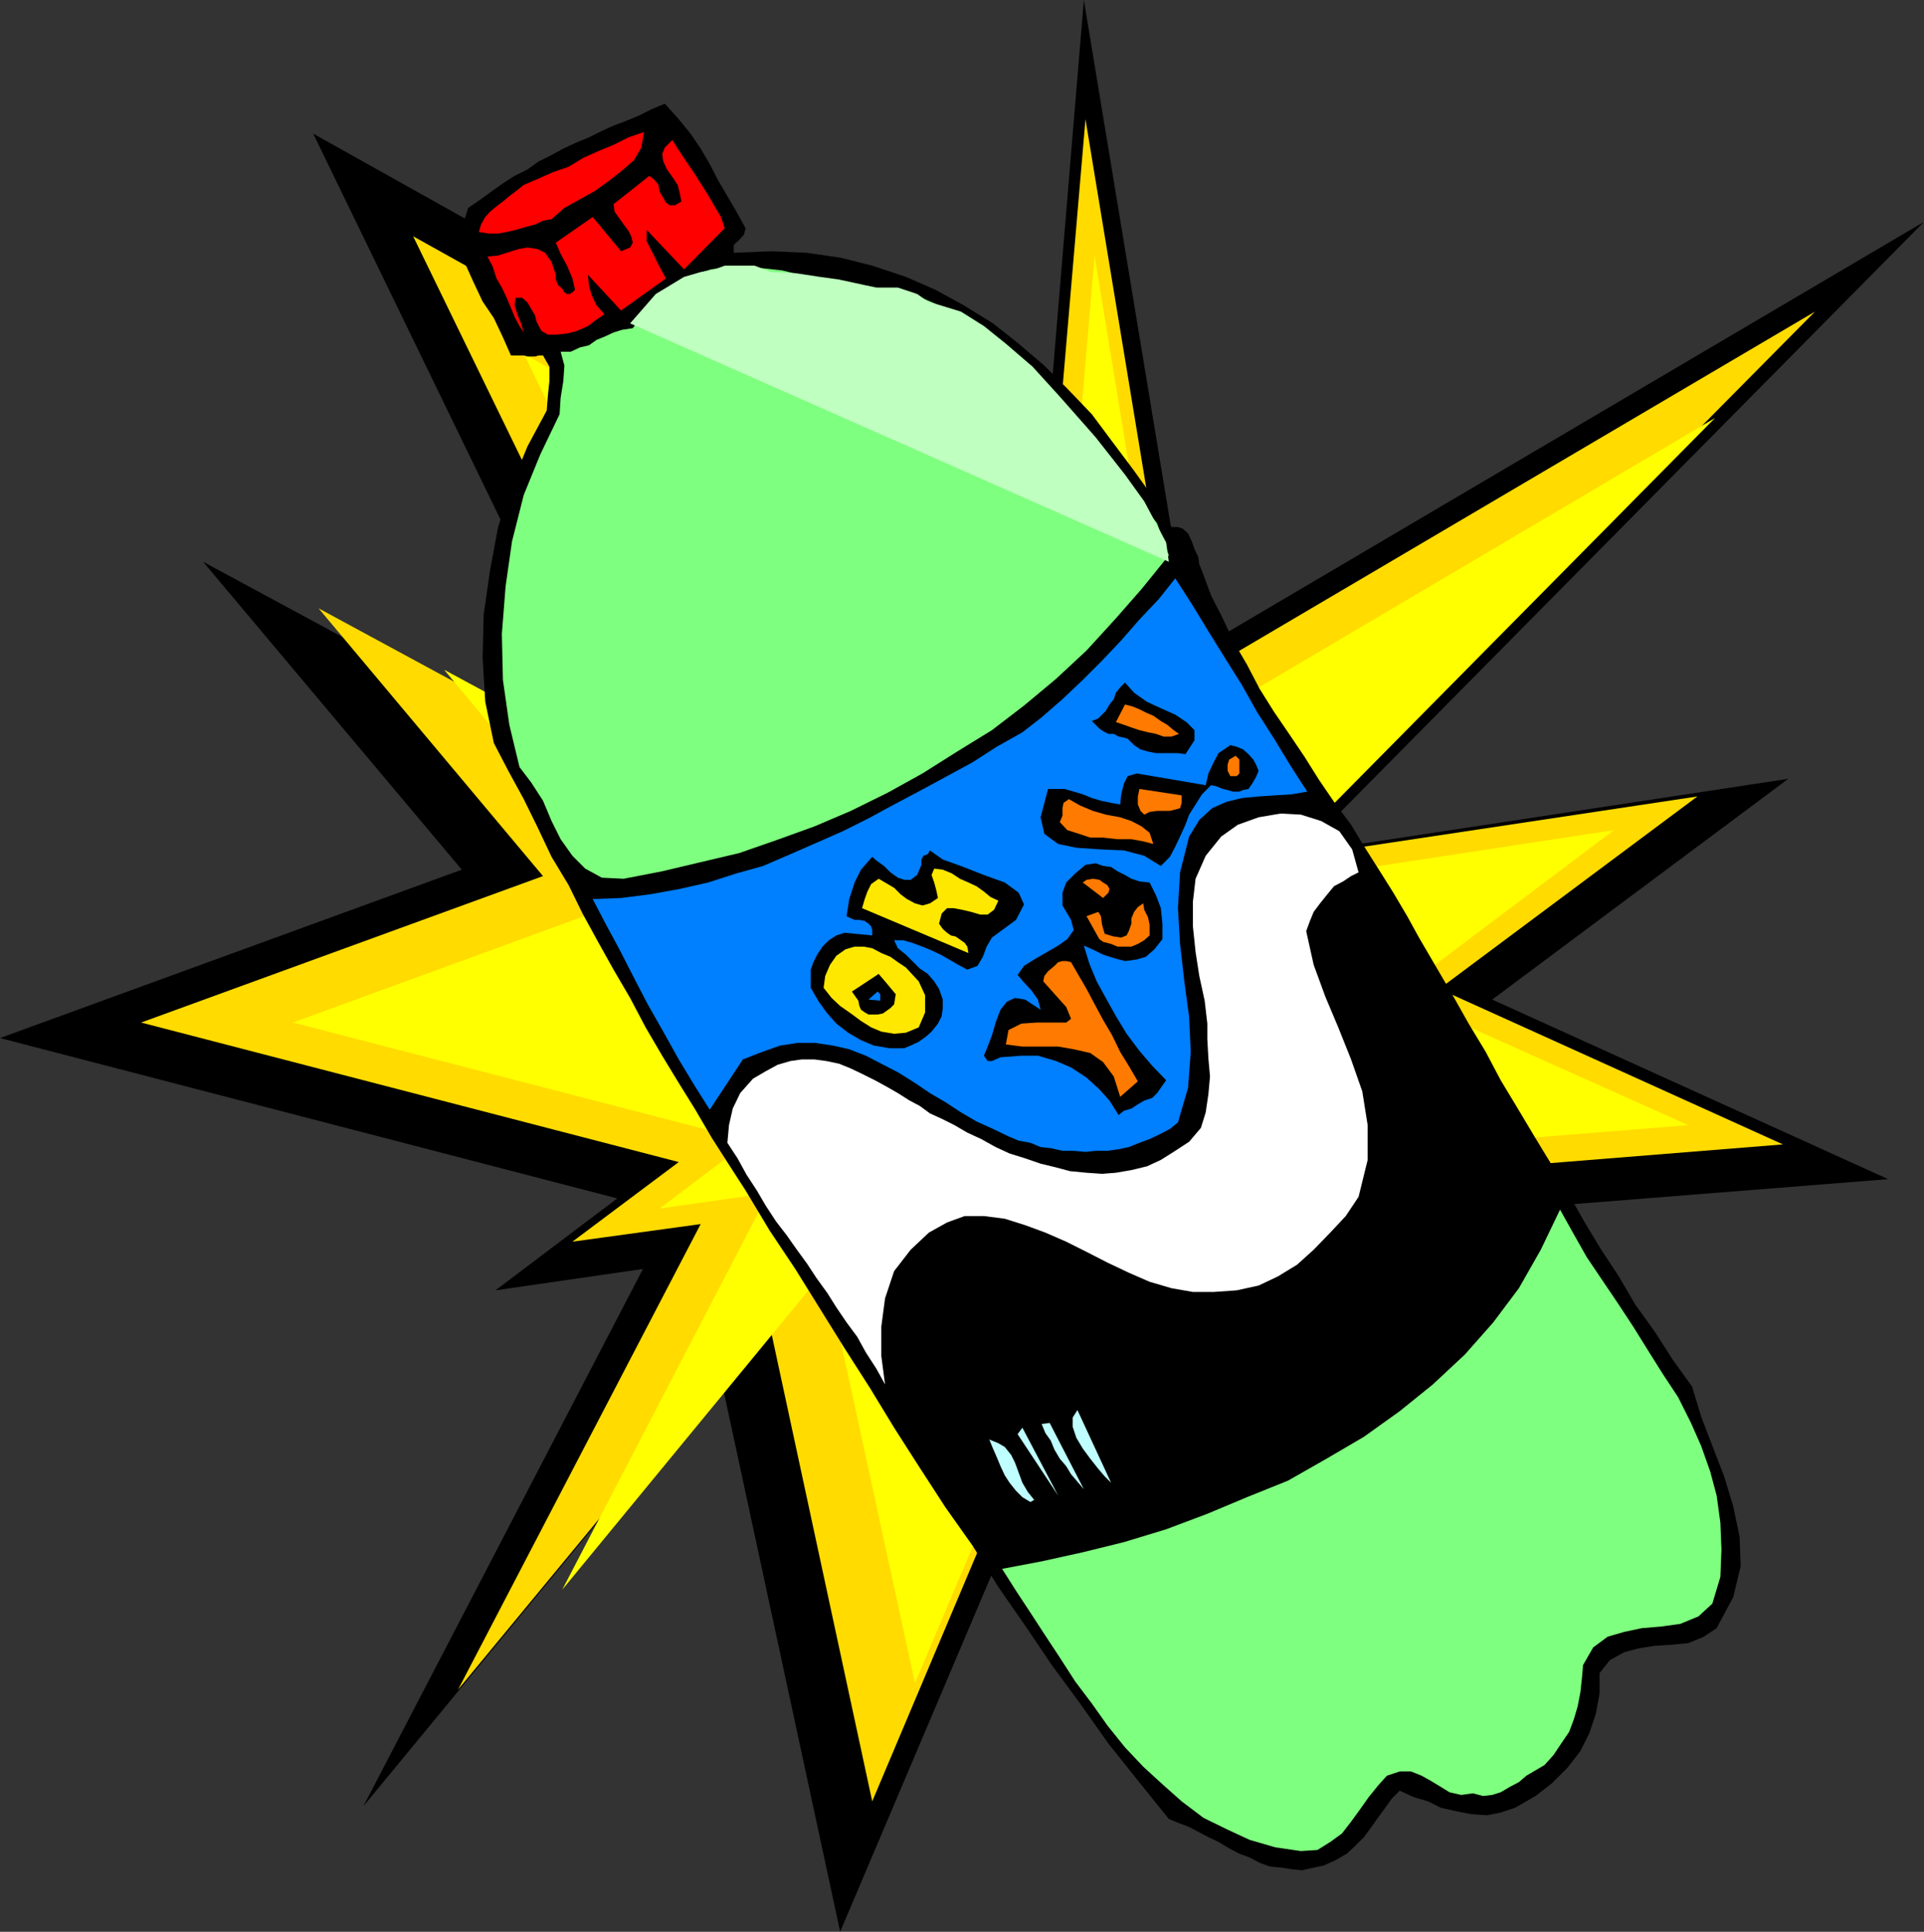 <svg xmlns="http://www.w3.org/2000/svg" width="360" height="361.398"><rect width="100%" height="100%" fill="#333333" stroke="none"/><path d="M266.402 293.797 260 228l93.3-7.402L279.204 187l55.399-41.3-91.399 13.898L360 41.5l-137 80.7L202.8 0l-8.398 101-135.8-76 60 123.598L38 105.098l48.402 57.601L0 194.2l115.5 30-22.797 17.2 27.598-4L68 337.898 134.703 257l22.5 104.398 40.098-94.5 69.101 26.899"/><path fill="#ffdb00" d="m258 277.7-5.2-57.102 80.802-6.5L269.3 185l48.3-36-79.699 12 101.7-102.703-119 70.101-17.5-106.101-7.5 87.902L77.3 44.2l52.3 107.5-70-37.902 42 50.101-75.199 27.399L127 217.398l-19.898 14.899 24-3.297-45.399 87.098L143.602 246l19.601 91L198 254.598l60 23.101"/><path fill="#ff0" d="M251.602 264.7 247 216l68.902-5.5-54.699-24.5L302 155.297l-67.5 10.3L320.902 78.2l-101.3 59.8L204.8 47.797l-6.301 74.601L98 66.2l44.602 91.2-59.5-32.102 35.5 42.703L54.8 191.297l85.402 22.101-16.8 12.7 20.398-2.899-38.598 74.2 49.2-59.801 16.8 77.3 29.5-69.898 50.899 19.7"/><path d="M219.203 98.598h1.2l.898.3 1 .899.699 1.5.5 1.402.703 1.5.2 1.399.5 1.199 1.699 4.601 2.199 4.301 2.101 4.5 2.399 4.098 2.402 4.601 2.7 4.301 2.8 4.098 2.899 4.3 2.699 4.301 2.8 4.102 3.2 4.297 2.601 4.3L258 162.7l2.703 4.301 2.598 4.398 2.199 4L271.703 186l3.098 5.5 3.199 5.297 2.8 5.3 3.2 5.301 3.102 5.2 3.101 5.101 3.098 5.301 3.101 5.5 3.2 5.297 3.3 5 3.098 5.3 3.602 5 3.398 5.301 3.602 5L318.3 265l2.101 5.5 2.2 5.7 1.699 5.597 1.199 5.703.203 5.5-1.402 5.797-3.098 5.8-2.402 1.602-2.899 1.2-3.101.3-3.2.2-3.101.5-2.598.699-2.699 1.5L299.3 313v3.797l-.7 3.8-1.199 3.602-1.699 3.399-2.402 3.101-2.899 2.899L287.3 336l-3.801 2.2-2.7.898-2.597.5-2.902-.2-2.598-.5-3.101-.699-2.399-1.199-2.703-.8-2.598-1.2-1.5 1.5-1.199 1.7-1.402 1.898-1.2 1.699-1.398 1.902-1.703 1.7-1.5 1.398-2.098 1.203-2.199 1-1.902.398-2.2.5-1.898-.199-1.902-.3-2.2-.2-1.898-.699-1.902-1-1.899-.703-1.902-1-2-1.2-1.898-.898-1.899-1-1.703-.902-2.098-.797-1.699-.703-5.8-7.2-5.5-6.898-5.301-7.5-5.301-7.199-5-7.402-5-7.2-4.8-7.698-5.098-7.2-4.8-7.402-4.801-7.5-4.5-7.399-4.801-7.5-4.598-7.402-4.601-7.399L144 230.2l-4.5-7.5-3.098-4.8-3.199-5-3.101-5.301-3.102-5-3.098-5.098-3.101-5.3-2.899-5.5-3.101-5.302-2.899-5.199-2.902-5.3-2.598-5.301-3.199-5.301-2.601-5.5L98 149.5l-2.898-5.3-2.7-5.2-1.601-7.703-.5-8.2L90.5 115l1.203-8.402 1.5-8L95.602 91l3.101-7.5 3.598-6.703.199-2.598.3-2.902v-2.7l-1.198-2.097h-.801l-.7.2h-1.398L98 66.5h-2.398l-1.5-3.402-1.7-3.598-2.101-3.102-1.7-3.601-1.398-3.098-.8-3.601v-3.399l1.199-3.8 2.199-1.5L92 35.796l2.102-1.5 2.199-1.399 2.402-1.199 2.098-1.5L103.203 29l2.2-1.203 2.597-1.2 2.203-.898 2.399-1.199 2.199-1 2.402-.902 2.399-1 2.398-1.2 2.402-1L127 22.297 129.203 25l1.899 2.797 1.699 2.902 1.601 3.098 1.7 2.902 1.699 2.899 1.699 3.101-.297 1.2-.902 1-1 .898v1.5l7-.297 6.699.297 6.203.902 6 1.5 6.297 2.098 5.5 2.402 5.3 2.899 5.5 3.402 4.802 3.797 4.8 4.101 4.301 4.301 4.598 4.801 3.8 5.098L212 87.797l3.8 5.3 3.403 5.5"/><path fill="#7fff7f" d="m218.703 103.898-5.101 6.301-5 5.7-5.301 5.8-5.7 5.301-6 5-6 4.598-6.5 4-6.5 4.101-6.5 3.598-6.898 3.402-6.8 2.899-7.2 2.601-6.902 2.399-7.2 1.699-7.199 1.703-7.199 1.398-4.101-.199-3.102-1.699-2.398-2.402-2.2-3.098-1.699-3.402-1.601-3.801-2.2-3.399-2.199-2.898-1.902-7.902-1.2-8.399-.199-8.601.7-8.899 1.199-8.402 2.199-8.7L101.102 85l3.601-7.5.2-3.102.5-3.101.199-2.899-.7-2.601h1.899L108.5 65l1.703-.402 1.399-1 1.699-.7 1.5-.699 1.601-.5 2-.3L121 57.796 123.902 55l2.899-2.203 3.101-1.399 3.098-1 3.402-.5h3.098l3.3.301 3.602.399 3.2.8 3.601.7 3.598.902 3.601.797L164 54.5l3.3.5 3.903.2 3.297 1.398 3.402 1.699 3.301 1.902 3.2 2.2 3.097 2.398 2.902 2.402 3.098 2.598 2.602 2.902 2.699 3.098L201.6 79l2.7 2.797 2.402 3.402 2.399 3.098 2.601 3.101 2.399 3.399 2.398 3.101 2.203 6"/><path fill="#007fff" d="m244.602 148.098-2.899.5-3.101.199-3.102.203-3.098.297-2.902.703-2.7 1.2-2.398 2.198-1.902 3.102-1.7 6.7-.398 6.698.399 6.7.8 7 .899 6.699.3 6.5-.5 6.703-1.898 6.5-1.5 1.2-1.902 1-1.898.898-1.899.699-2 .8-1.902.403-2.098.297H205l-1.898.203-2.2-.203h-2.101l-2.2-.5-1.898-.2-1.902-.8-2.2-.399-1.898-.8-2.902-1.399-3.098-1.402-2.902-1.7-2.899-1.898L174 204.5l-2.797-1.902-3.203-2-3.098-1.598-2.902-1.5-3.098-1.203-3.101-.7-3.399-.5h-3.101l-3.301.5-3.398 1.2-3.602 1.402-6.2 9.399-2.898-4.598-2.902-4.8-2.898-5.2-2.899-5.102-2.601-5-2.602-5.101-2.7-5-2.398-4.598 5.301-.199 5.5-.703 5.5-1 5.297-1.2 5.3-1.699 5-1.398 5.102-2.203 4.801-2.098 5-2.199 4.797-2.402 4.8-2.598 5.102-2.703 4.801-2.598 4.797-2.601 4.5-2.899 4.8-2.699 3.602-2.8 3.899-3.403 3.8-3.598 3.602-3.601 3.598-3.801 3.402-3.899 3.598-3.8 3.101-3.899L223 113l3.102 5.098 3.101 5 3.2 5.101 2.8 5 3.2 5 3.097 5.098 3.102 4.8"/><path fill="#fff" d="m254.203 163.2-1.402.698-1.5 1-1.7.899-1.398 1.703L247 169l-1.2 1.598-.698 1.699-.7 1.902 1.399 6.301 2.199 6 2.402 5.7 2.399 6 2.101 6 1 6.3v6.5l-1.699 6.898-2.402 3.602-2.899 3.098-3.101 3.199-3.098 2.8-3.601 2.2-3.602 1.703-4.098.898-4.3.301h-3.899l-4-.699-4.101-1.203-3.899-1.7-4-1.898-3.902-2-3.801-1.902-3.898-1.7-3.801-1.398L188 228l-3.898-.5H180.5l-3.297 1.2-3.402 1.898-3.399 3.199-3.101 4-1.7 5.101-.699 5.301v5.5l.7 5.301-1.602-2.902-2-3.098-1.598-2.902-2-2.7-1.902-2.8-1.7-2.7-2.097-2.898-1.703-2.602-1.898-2.601-1.899-2.7-2-2.597-1.902-2.902-1.7-2.899-1.898-2.902-1.703-3.098-1.898-2.902.3-3.297.7-3.102 1.398-2.898 2.402-2.703 2.399-1.399 2.199-1.199 2.402-.699 2.098-.3h2.402l2.2.3 2.398.5 2.203.898 2.098 1 2.402 1.2 2.2 1.199L168 204.5l2.203 1.398 1.899 1 1.898 1.399 2.203 1 2.399 1.203 2.398 1.398 2.602 1.2 2.699 1.5 2.601 1.199 2.899.902 2.902 1 2.899.7 2.601.699 3.098.3 2.902.2 2.598-.2 2.902-.5 2.899-.699 2.601-1.199 2.7-1.703 2.597-1.7 2.203-2.597.899-2.902.5-3.399.3-3.3-.3-3.399-.2-3.602V191.5l-.5-4.3-1-4.602-.699-4.5-.5-4.801v-4.598l.5-4.3 1.899-4.301 2.898-3.598 3.102-2.203 3.898-1.399 4.102-.699 3.8.2 3.801 1.199 3.399 1.902 2.398 3.398 1.203 4.301"/><path d="m234.3 146.598-.698 1-1 .199-.7.3h-1.199l-1-.3-.902-.2-1.2-.5-1-.199-1.699 1.7-1.199 1.902-1.203 1.898-.7 1.899-1 2.203-.898 1.898-1 1.899-1.699 1.703-3.101-1.902-3.801-1-4.598-.2-4.3-.3-3.403-.7-2.598-1.898-.699-3.102 1.399-5.3h3.101l3.399 1 1.699.699 1.699.5 1.902.402 1.7.301.199-1.902.5-2 .699-1.399 1.703-.5 12.899 2.2.5-2.2 1-2.101.898-1.7 2.203-1.5 1.2.301 1.199.5 1 .899.898 1 .5.902.5 1.2-.5 1.198-.7 1.2m54.903 74-3.101 7.902-3.801 7.398-4.301 6.7-5.297 6.5-5.3 5.5-6.2 5.601-6.5 4.801-7 4.297-7.203 3.8-7.7 3.602-7.597 3.098-8 2.402-7.902 2.2-8.098 1.699-8 1.402-8.101 1L170 266.398l.203-4.601-1-10-.203-5.098.5-4.5 1.703-4.402L174 234.5l5.102-2.402 3.8-.301 3.598.3 3.602.5 3.398 1.2 3.102 1.203 3.398 1.398 3.3 1.399 3.102 1.703 3.2 1.5 3.3 1.398 3.399 1.2 3.3 1 3.602.699h3.899l3.8-.5 4.098-1 3.8-.2 3.602-1.398 3.399-2.199 2.902-2.602 2.598-2.898 2.699-3.102 1.902-3.398 1.899-3.102 1.902-7.5V210.2L258 203.5l-2.398-6.5-2.801-6.402-2.399-6.301-1.199-6.5.399-6.899L253 168.5l2.602-.3 2.398 1.698 2 2.399 1.902 3.101 1.399 3.2 1.699 2.8 1.902 2 2.7 4.801 2.601 4.5 2.598 4.801 2.699 4.598 2.602 4.8 2.699 4.5 3.101 4.602 3.301 4.598"/><path fill="#ff7a00" d="m231.902 144.7-.5.5h-1.199l-.5-1V143l.297-.902 1.203-.7.7.7v2.601"/><path d="m221.8 141.098-1.398-.2h-4.101l-1.5-.3-1.399-.399-1.199-.8-1.203-1.2-.7-.199-1-.203-.898-.5h-1l-1-.5-.699-.5-.703-.7-.7-.699 1.2-.5.703-.699.7-.699.699-1.203.8-1 .399-1.2.8-1 .899-.898 1.703 1.899 2.399 1.699 2.601 1.203 2.7 1.2 2.097 1.398 1.5 1.5v1.902l-1.7 2.598"/><path fill="#ff7a00" d="m220.602 137.297-1.399.5h-1.5l-1.402-.5-1.5-.297-1.598-.402-1.5-.5-1.402-.5-1.5-.5 1.699-3.301 1.5.402 1.203.5 1.399.7 1.199.5 1.402 1 1.2.699 1.199 1 1 .699"/><path fill="red" d="M135.602 42.7 128 50.397 121 43v2.098l1.203 2.402 1.2 2.398 1.199 2.2-8.399 6-6.203-6.7.203 2.102.5 1.7.899 1.898 1.5 1.699-1.5 1L110 61l-2 .898-1.898.5-1.899.2H102.5l-1.2-.7-.898-1.699-.3-1.199-.7-1.203-.699-1.2-1-.898H96.5l-.2 1.399.5 1.699.7 1.703.5 1.7-.797-1.2-.902-1.703-.7-1.7-.8-1.898-.899-1.902-1-1.7-.699-2.199-1-1.898 2-.203 1.598-.5 2.199-.7 1.703-.3 1.899.3 1.398.7L103.203 49l.797 2.398v.899l.402 1 .801.703.399.7.5.3h.5l.5-.3.5-.5-.5-2.102-1-2.399-1.2-2.199-.902-2.102 6.902-4.8L116.203 47l1.7-.703.5-.899-.301-1.199-.5-1-.899-1.199-1-1.402-.703-1-.2-1.399 6.7-5.3.902.699.801 1 .2 1.199.699 1.203.5.898.699.5h1l1.199-.699-.297-1.5-.402-1.601-1-1.5-1-1.399-.7-1.5-.199-1.402.5-1.2 1.399-1.398L127 28.098l1.402 2.101 1.5 2.2 1.2 1.898L132.5 36.5l1.203 2.098 1.2 2 .699 2.101"/><path fill="#7fff7f" d="m320.402 300-2.601 2.398-3.399 1.399-3.601.5-3.598.3-3.3.7-3.102.902-2.7 2-1.898 3.301-.203 2.398-.297 2.7-.5 2.601-.703 2.399-.898 2.402-1.5 2.2-1.399 2.097-1.703 1.902-3.398 2-1.399 1.2-1.703.898-1.7 1-1.597.5-1.703.203-1.898-.5-2.2.297-2.199-.5-1.601-1-2-1.2L266 332.2l-2-.8h-2.098l-2.402.8-1.7 1.899-1.698 2.101-1.7 2.399-1.601 2.199-1.7 2.203-2.199 1.598-2.402 1.5-3.098.199-4.8-.7-4.801-1.398-4.301-2-4.297-2.101-4.101-3.098-3.602-3.203-3.598-3.297-3.402-3.602-3.297-4.101-2.902-4.098-3.098-4.101-2.902-4.5-2.7-4.098-2.8-4.3-2.7-4.102-2.601-4.098 7.402-1.402 7.7-1.7 7.699-1.898 7.902-2.402 7.7-2.899 7.398-3.101L241 277l7.203-4.102 7-4.101 6.7-4.797 6.199-5 6-5.602 5.3-6 4.801-6.398 4.098-7.203 3.601-7.5 2.399 4.3 2.601 4.602 2.899 4.301 2.902 4.297 2.899 4.402 2.8 4.5 2.7 4.301 2.898 4.398 2.402 4.801 1.899 4.301 1.699 4.797 1.203 4.5.7 5.101.199 5-.2 5.102-1.5 5"/><path fill="red" d="m103.203 41-1.601.297-1.5.703-1.899.5-1.703.5-1.7.398-1.597.301H91.5l-1.898-.3L90 42l.8-1.402.903-1 1.2-1 1.199-.899 1.199-1 1.199-.902 1.5-1.2 2.8-1.199 2.7-1.199 2.902-1 2.801-1.699 2.7-1.203 2.898-1.2 2.8-1.398 2.899-1-.5 2.899L118.602 30l-2.2 1.898L114 33.797l-2.797 2-2.902 1.601-2.7 1.5L103.204 41"/><path fill="#ff7a00" d="m214.102 152.398-.7-.699-.5-1.199V149l.301-1.402 7.899 1.199v1.402l-.301 1-.7.2-1.199.3H216.5l-1.398.2-1 .5m1.698 5.499-1.898-.5-2.199-.398h-2.601l-2.7-.3H204l-2.098-.7-2.199-.703-1.402-1.5.5-1.2V151.2l.199-1 1-.699 2.102 1.2 2.398 1 2.402.698 2.7.5 2.101.7 1.899 1 1.5 1.199.699 2.101"/><path d="m217.5 175.7-1.5 1.898-1.598 1.402-1.699.5-2.203.297-1.898-.5-2.2-.7-1.601-.8-2-.899 1 3.301 1.402 3.399 1.7 3.101 1.898 3.399 2 3.3 2.402 3.2 2.399 2.8 2.601 2.7-1 1.402-.703 1-.898.898-1.5.5-1.2.7-1.199.8-1.402.399-1 .8-1.7-2.699-1.898-2.101-2.402-2.2-2.899-1.898-2.8-1.199-3.399-1h-3.101l-3.899.297-.902.402-.7.301h-.8l-.7-1 .7-1.703.8-2.098.7-2.402.902-2.399 1.2-1.5 1.5-.699 1.898.301 2.902 1.898-.5-1.898-1.203-1.703-1.398-1.5-1.2-1.399 1.2-1.699 1.898-1.199 2.102-1.203 2.398-1.399 1.703-1.199 1.2-1.699-.5-1.902-1.602-2.7V167l.699-1.902 1.703-1.7 1.899-1.601L205 161.5l1.402.5 1.5.2 1.2.8 1.398.7 1.203.698 1.5.5 1.899.2 1.199 2.402.902 2.398.297 2.899v2.902"/><path fill="#ff7a00" d="m215.102 175-1 .898-1.2.7-1.199.5h-2.601l-1.2-.5-1.5-.399-.699-.5-2.402-4.3 2.199-.801.5.8.203 1.602.5 1.7 1.7.5 1.398.198 1-.398.402-.8.5-1.403v-1l.5-1.2.7-.898 1-.699.199 1.2.699 1.398.3 1.402v2m-8.699-7-3.8-2.902.699-.5 1.199-.2 1.203.2.7.5.8.5.399.699-.2.703-1 1"/><path d="m185.602 175.398-1 1.7-.7 1.902-1 1.7-1.902.698-1.7-.898-1.698-1-1.602-.902-1.7-.801-1.698-.7-1.899-.699-1.703-.5h-1.7l.7 1.5 1.5 1.2 1.203 1.199 1.399 1.402 1.5 1 1.199 1.399.902 1.402.7 2v1.598l-.2 1.5-.703 1.402-1.2 1.5-1 .898-1.398 1-1.5.7-1.199.5h-2.8l-2.903-.5-2.398-1-2.399-1.399-2.203-1.699-1.7-1.902-1.597-2.2-1.5-2.601v-3.399l.5-1.398.7-1.402 1-1.5 1.199-1.2L156.5 175l1.5-.5 5.203.5v-1l-.203-.703-.5-.5-.7-.5-1-.2h-.898l-.699-.3-.8-.399.5-3.199 1-3.101 1.199-2.399 2.101-2.402.797.703 1.402 1 1.2 1.2 1.398 1 1.203.398h1.2l1.199-.899.8-1.902v-1l.399-.7.8-.3.399-.7 2.402 1.7 3.899 1.402 3.8 1.5 3.899 1.399 2.602 1.902 1 2.2-1.5 2.898-4.5 3.3"/><path fill="#ff7a00" d="m212.902 202.297-3.3 2.902-1.2-3.8-2-2.7L204 197l-3.098-.703-2.902-.5h-6.7l-3.097-.399.5-2.699 2.399-1.199 2.898-.203h5.5l.902-.7-.902-2.199-3.398-3.8-.899-1 .2-1 .699-.899 1.199-1L198 180l.8-.203h.7l.902.203 1.5 2.598 1.399 2.402 1.699 3.2 1.402 2.597 1.7 2.902 1.5 3.098 1.601 2.601 1.7 2.899"/><path fill="#ffe800" d="m186 170.2-1.2.898h-1.398l-1.699-.5-1.703-.399-1.598-.3h-1.199l-1 1-.5 1.898.7 1 .8.703.7.5.898.2 1 .698.699.5.5.7.203 1.199-19.902-8.399.5-1.699.5-1.402.699-1.399 1.402-1 1.2.7 1.699 1 1.199 1.199 1.203.902 1.5.801 1.399.398L174 169l1.5-1-.297-1.402-.402-1.5-.5-1.399.5-1.199 1.601.2 1.7.698 1.5 1 1.601.7 1.5.699 1.399 1 1.199 1 1.5.703-.801 1.7m-14.098 22-2.402 1-2.2.198-2.398-.398-1.902-.8-1.898-1.2-1.899-1.402-2-1.399-1.601-1.5-1.5-1.902.3-2.2.899-2.097 1.199-1.703 1.703-1.2 1.7-.5h1.699l1.601.301 1.7.899 1.699.703 1.398 1 1.5 1 2.402 2.598 1.2 2.601v3.2l-1.2 2.8"/><path d="m167.3 187.898-.698.7-1.399 1-1 .199H162.5l-.7-.399-.698-.5-.301-.699-.2-1-.5-.699-.699-1 5-3.3 1.2 1.398 1 1.199 1 1.203-.301 1.898"/><path fill="#007fff" d="m164.703 187.2-2.203-.2 1.703-1.5.5.5v1.2"/><path d="m216 278.898-3.098.899-3.101 1.203-3.399 1-3.101.7-3.098.698-3.402.5-3.301.5h-3.598l-1-1.898-.902-1.902-.797-2.2-.902-2.199-1-1.902-2.399-3.797-1.199-1.902 2.899-1.5 2.898-1.399 3.102-1.199L194 263l3.3-.902 3.102-1.5 3.399-.899 3.402-1.5.899 2.7.699 2.898 1.199 2.402 1 2.399 1.402 2.601 1.2 2.399 1.199 2.601 1.199 2.7"/><path fill="#bfffff" d="m207.902 277.398-1.199-1.199-1.203-1.402-1.5-1.899-1.398-1.898-1.2-2-.699-2.102V265.2l.899-1.402 6.3 13.601m-5.102 1.199-1.198-1.399-1.2-1.402-.902-1.5-1.2-1.399-1-1.699-.698-1.699-1-1.402-.7-1.7 1.5-.199 6.399 12.399m-12.399-10.301.899-1.2 6.699 12.7ZM192.8 281l-1.5-.902-1.198-1.2-1.2-1.5L188 276l-.797-1.703-.703-1.7-.7-1.597-.698-1.703 1.699.703 1.199.7 1.203 1.5.7 1.398.699 1.902.699 1.898 1 1.7 1.199 1.5-.7.402"/><path fill="#bfffbf" d="m117.902 60.5 4.801-5.5L128 51.797l3.102-.899 2.601-.5 1.899-.699h5.601l3.098 1.2 4.5.199 4.601.699 3.598.5 4.602 1 2.398.5h4L171.602 55l2 1.398 6.199 1.899L184.1 61l4.102 3.297 5 4.3 5.098 5.602 6.7 7.598 5.5 7 3.602 5 4.101 7.703.5 3.598-100.8-44.598"/></svg>
